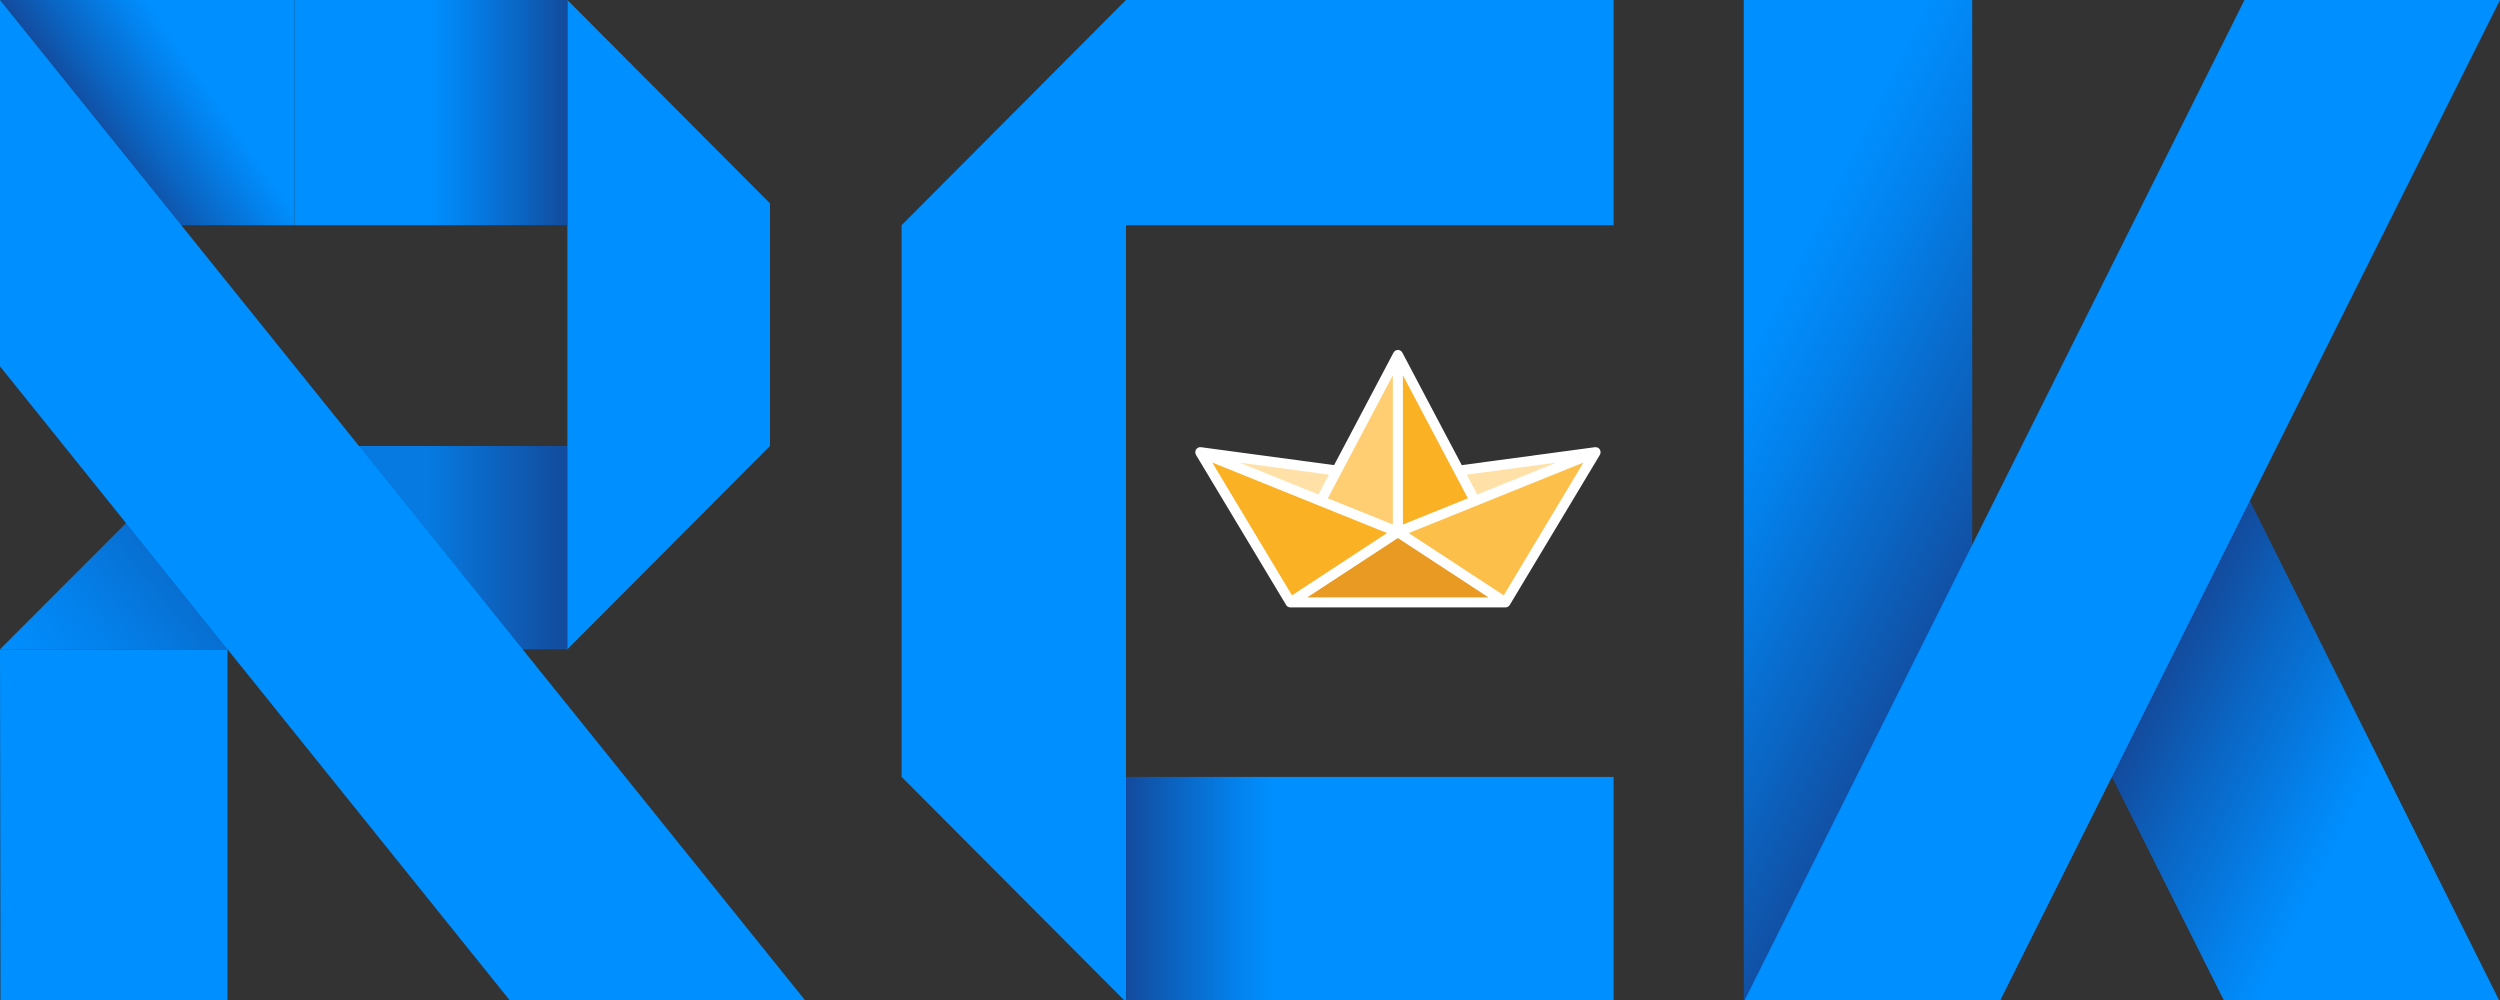 <svg width="100" height="40" viewBox="0 0 100 40" fill="none" xmlns="http://www.w3.org/2000/svg">
<rect x="0" y="0" width="100" height="40" fill="#333333" stroke="none"/>
<g id="RCK-Logo_blue-full-nostrap 1" clip-path="url(#clip0_315_453)">
<path id="Vector" d="M9.101 40.083H0.02L0 25.972H9.101V40.083Z" fill="#008FFF"/>
<path id="Vector_2" d="M78.889 0H69.75V40.083H78.889V0Z" fill="url(#paint0_linear_315_453)"/>
<path id="Vector_3" d="M89.941 19.922L100 40.083H88.991L84.422 30.971L89.941 19.922Z" fill="url(#paint1_linear_315_453)"/>
<path id="Vector_4" d="M22.695 17.84H11.623V25.974H22.695V17.84Z" fill="url(#paint2_linear_315_453)"/>
<path id="Vector_5" d="M30.799 17.84L22.695 25.972V0L30.799 8.134V17.84Z" fill="#008FFF"/>
<path id="Vector_6" d="M11.78 9.007H7.221L0 0H11.78V9.007Z" fill="url(#paint3_linear_315_453)"/>
<path id="Vector_7" d="M11.78 25.972H0L8.125 17.84H11.78V25.972Z" fill="url(#paint4_linear_315_453)"/>
<path id="Vector_8" d="M64.545 31.076H45.039V40.083H64.545V31.076Z" fill="url(#paint5_linear_315_453)"/>
<path id="Vector_9" d="M64.545 0H45.039V9.007H64.545V0Z" fill="url(#paint6_linear_315_453)"/>
<path id="Vector_10" d="M45.039 40.083L36.065 31.076V9.007L45.039 0V40.083Z" fill="#008FFF"/>
<path id="Vector_11" d="M79.976 40.083H69.75L89.78 0H100L79.976 40.083Z" fill="#008FFF"/>
<path id="Vector_12" d="M32.261 40.083H20.446L0 14.654V0L32.261 40.083Z" fill="#008FFF"/>
<path id="Vector_13" d="M22.695 0H11.78V9.007H22.695V0Z" fill="url(#paint7_linear_315_453)"/>
<path id="Vector_14" d="M64.008 18.02C64.008 18.02 64.008 18.015 64.008 18.013C64.008 18.009 64.004 18.007 64.002 18.003C63.998 17.995 63.996 17.985 63.99 17.977C63.984 17.969 63.978 17.963 63.972 17.955C63.968 17.951 63.964 17.945 63.96 17.941C63.944 17.924 63.923 17.912 63.903 17.902C63.899 17.902 63.897 17.902 63.893 17.9C63.875 17.894 63.855 17.89 63.835 17.888C63.829 17.888 63.821 17.888 63.815 17.888C63.809 17.888 63.803 17.888 63.795 17.888L58.471 18.605L57.883 17.494L56.094 14.105C56.086 14.089 56.076 14.077 56.064 14.065C56.028 14.024 55.975 13.998 55.917 13.998C55.859 13.998 55.806 14.024 55.77 14.065C55.758 14.077 55.748 14.089 55.74 14.105L53.951 17.494L53.363 18.605L48.04 17.888C48.04 17.888 48.028 17.888 48.02 17.888C48.011 17.888 48.005 17.888 47.997 17.888C47.977 17.888 47.959 17.894 47.941 17.9C47.937 17.9 47.933 17.9 47.929 17.904C47.909 17.914 47.889 17.927 47.873 17.943C47.869 17.947 47.865 17.953 47.861 17.957C47.855 17.965 47.846 17.971 47.842 17.977C47.836 17.985 47.834 17.993 47.83 18.003C47.83 18.007 47.826 18.009 47.824 18.013C47.824 18.015 47.824 18.017 47.824 18.02C47.816 18.042 47.812 18.066 47.812 18.088C47.812 18.092 47.812 18.096 47.812 18.102C47.812 18.12 47.818 18.139 47.824 18.157C47.826 18.163 47.828 18.169 47.832 18.177C47.834 18.183 47.836 18.189 47.838 18.193L51.445 24.2C51.445 24.2 51.445 24.202 51.447 24.204C51.447 24.204 51.447 24.204 51.447 24.206C51.451 24.212 51.457 24.218 51.463 24.225C51.469 24.231 51.473 24.237 51.479 24.243C51.487 24.249 51.495 24.255 51.503 24.261C51.51 24.265 51.514 24.269 51.522 24.273C51.532 24.279 51.54 24.281 51.55 24.285C51.556 24.287 51.562 24.291 51.568 24.291C51.584 24.295 51.598 24.297 51.614 24.297C51.614 24.297 51.614 24.297 51.616 24.297H60.216C60.226 24.297 60.238 24.295 60.248 24.293C60.252 24.293 60.256 24.293 60.262 24.293C60.285 24.287 60.305 24.279 60.325 24.267C60.329 24.265 60.333 24.261 60.337 24.257C60.353 24.245 60.369 24.229 60.381 24.212C60.381 24.21 60.385 24.208 60.387 24.206C60.387 24.206 60.387 24.206 60.387 24.204C60.387 24.204 60.389 24.202 60.389 24.2L63.996 18.193C63.996 18.193 64 18.183 64.002 18.177C64.006 18.171 64.008 18.165 64.01 18.157C64.016 18.139 64.02 18.12 64.022 18.102C64.022 18.098 64.022 18.094 64.022 18.088C64.022 18.064 64.018 18.042 64.01 18.02H64.008Z" fill="white"/>
<path id="Vector_15" d="M55.915 21.522L59.538 23.895H52.29L55.915 21.522Z" fill="#E89A23"/>
<path id="Vector_16" d="M60.15 23.813L56.348 21.322L63.338 18.502L60.15 23.813Z" fill="#FCBF4A"/>
<path id="Vector_17" d="M48.49 18.502L55.48 21.322L51.679 23.813L48.49 18.502Z" fill="#FAB124"/>
<path id="Vector_18" d="M53.649 18.918L55.714 15.012V20.981L53.114 19.932L53.649 18.918Z" fill="#FFCE72"/>
<path id="Vector_19" d="M58.715 19.932L56.116 20.981V15.012L58.179 18.918L58.715 19.932Z" fill="#FAB124"/>
<path id="Vector_20" d="M62.253 18.504L59.089 19.781L58.67 18.985L62.253 18.504Z" fill="#FFE1A7"/>
<path id="Vector_21" d="M52.739 19.781L49.575 18.504L53.158 18.985L52.739 19.781Z" fill="#FFE1A7"/>
</g>
<defs>
<linearGradient id="paint0_linear_315_453" x1="85.972" y1="25.907" x2="62.632" y2="14.245" gradientUnits="userSpaceOnUse">
<stop offset="0.27" stop-color="#134A9C"/>
<stop offset="0.43" stop-color="#0B63C0"/>
<stop offset="0.64" stop-color="#0382ED"/>
<stop offset="0.75" stop-color="#008FFF"/>
</linearGradient>
<linearGradient id="paint1_linear_315_453" x1="101.905" y1="36.27" x2="85.794" y2="28.219" gradientUnits="userSpaceOnUse">
<stop offset="0.48" stop-color="#008FFF"/>
<stop offset="0.59" stop-color="#0382ED"/>
<stop offset="0.83" stop-color="#0B63C0"/>
<stop offset="1" stop-color="#134A9C"/>
</linearGradient>
<linearGradient id="paint2_linear_315_453" x1="11.623" y1="21.906" x2="22.695" y2="21.906" gradientUnits="userSpaceOnUse">
<stop offset="0.5" stop-color="#067AE0"/>
<stop offset="1" stop-color="#134A9C"/>
</linearGradient>
<linearGradient id="paint3_linear_315_453" x1="4.045" y1="5.799" x2="11.97" y2="0.271" gradientUnits="userSpaceOnUse">
<stop stop-color="#134A9C"/>
<stop offset="0.16" stop-color="#0B63C0"/>
<stop offset="0.39" stop-color="#0382ED"/>
<stop offset="0.5" stop-color="#008FFF"/>
</linearGradient>
<linearGradient id="paint4_linear_315_453" x1="1.96" y1="28.402" x2="13.069" y2="19.438" gradientUnits="userSpaceOnUse">
<stop stop-color="#008FFF"/>
<stop offset="0.23" stop-color="#0382ED"/>
<stop offset="0.67" stop-color="#0B63C0"/>
<stop offset="1" stop-color="#134A9C"/>
</linearGradient>
<linearGradient id="paint5_linear_315_453" x1="45.039" y1="35.581" x2="64.545" y2="35.581" gradientUnits="userSpaceOnUse">
<stop stop-color="#134A9C"/>
<stop offset="0.1" stop-color="#0B63C0"/>
<stop offset="0.23" stop-color="#0382ED"/>
<stop offset="0.3" stop-color="#008FFF"/>
</linearGradient>
<linearGradient id="paint6_linear_315_453" x1="-3.3652e-05" y1="4.504" x2="0.201" y2="4.504" gradientUnits="userSpaceOnUse">
<stop stop-color="#134A9C"/>
<stop offset="0.1" stop-color="#0B63C0"/>
<stop offset="0.23" stop-color="#0382ED"/>
<stop offset="0.3" stop-color="#008FFF"/>
</linearGradient>
<linearGradient id="paint7_linear_315_453" x1="11.78" y1="4.504" x2="22.695" y2="4.504" gradientUnits="userSpaceOnUse">
<stop offset="0.5" stop-color="#008FFF"/>
<stop offset="0.61" stop-color="#0382ED"/>
<stop offset="0.84" stop-color="#0B63C0"/>
<stop offset="1" stop-color="#134A9C"/>
</linearGradient>
<clipPath id="clip0_315_453">
<rect width="100" height="40" fill="white"/>
</clipPath>
</defs>
</svg>
